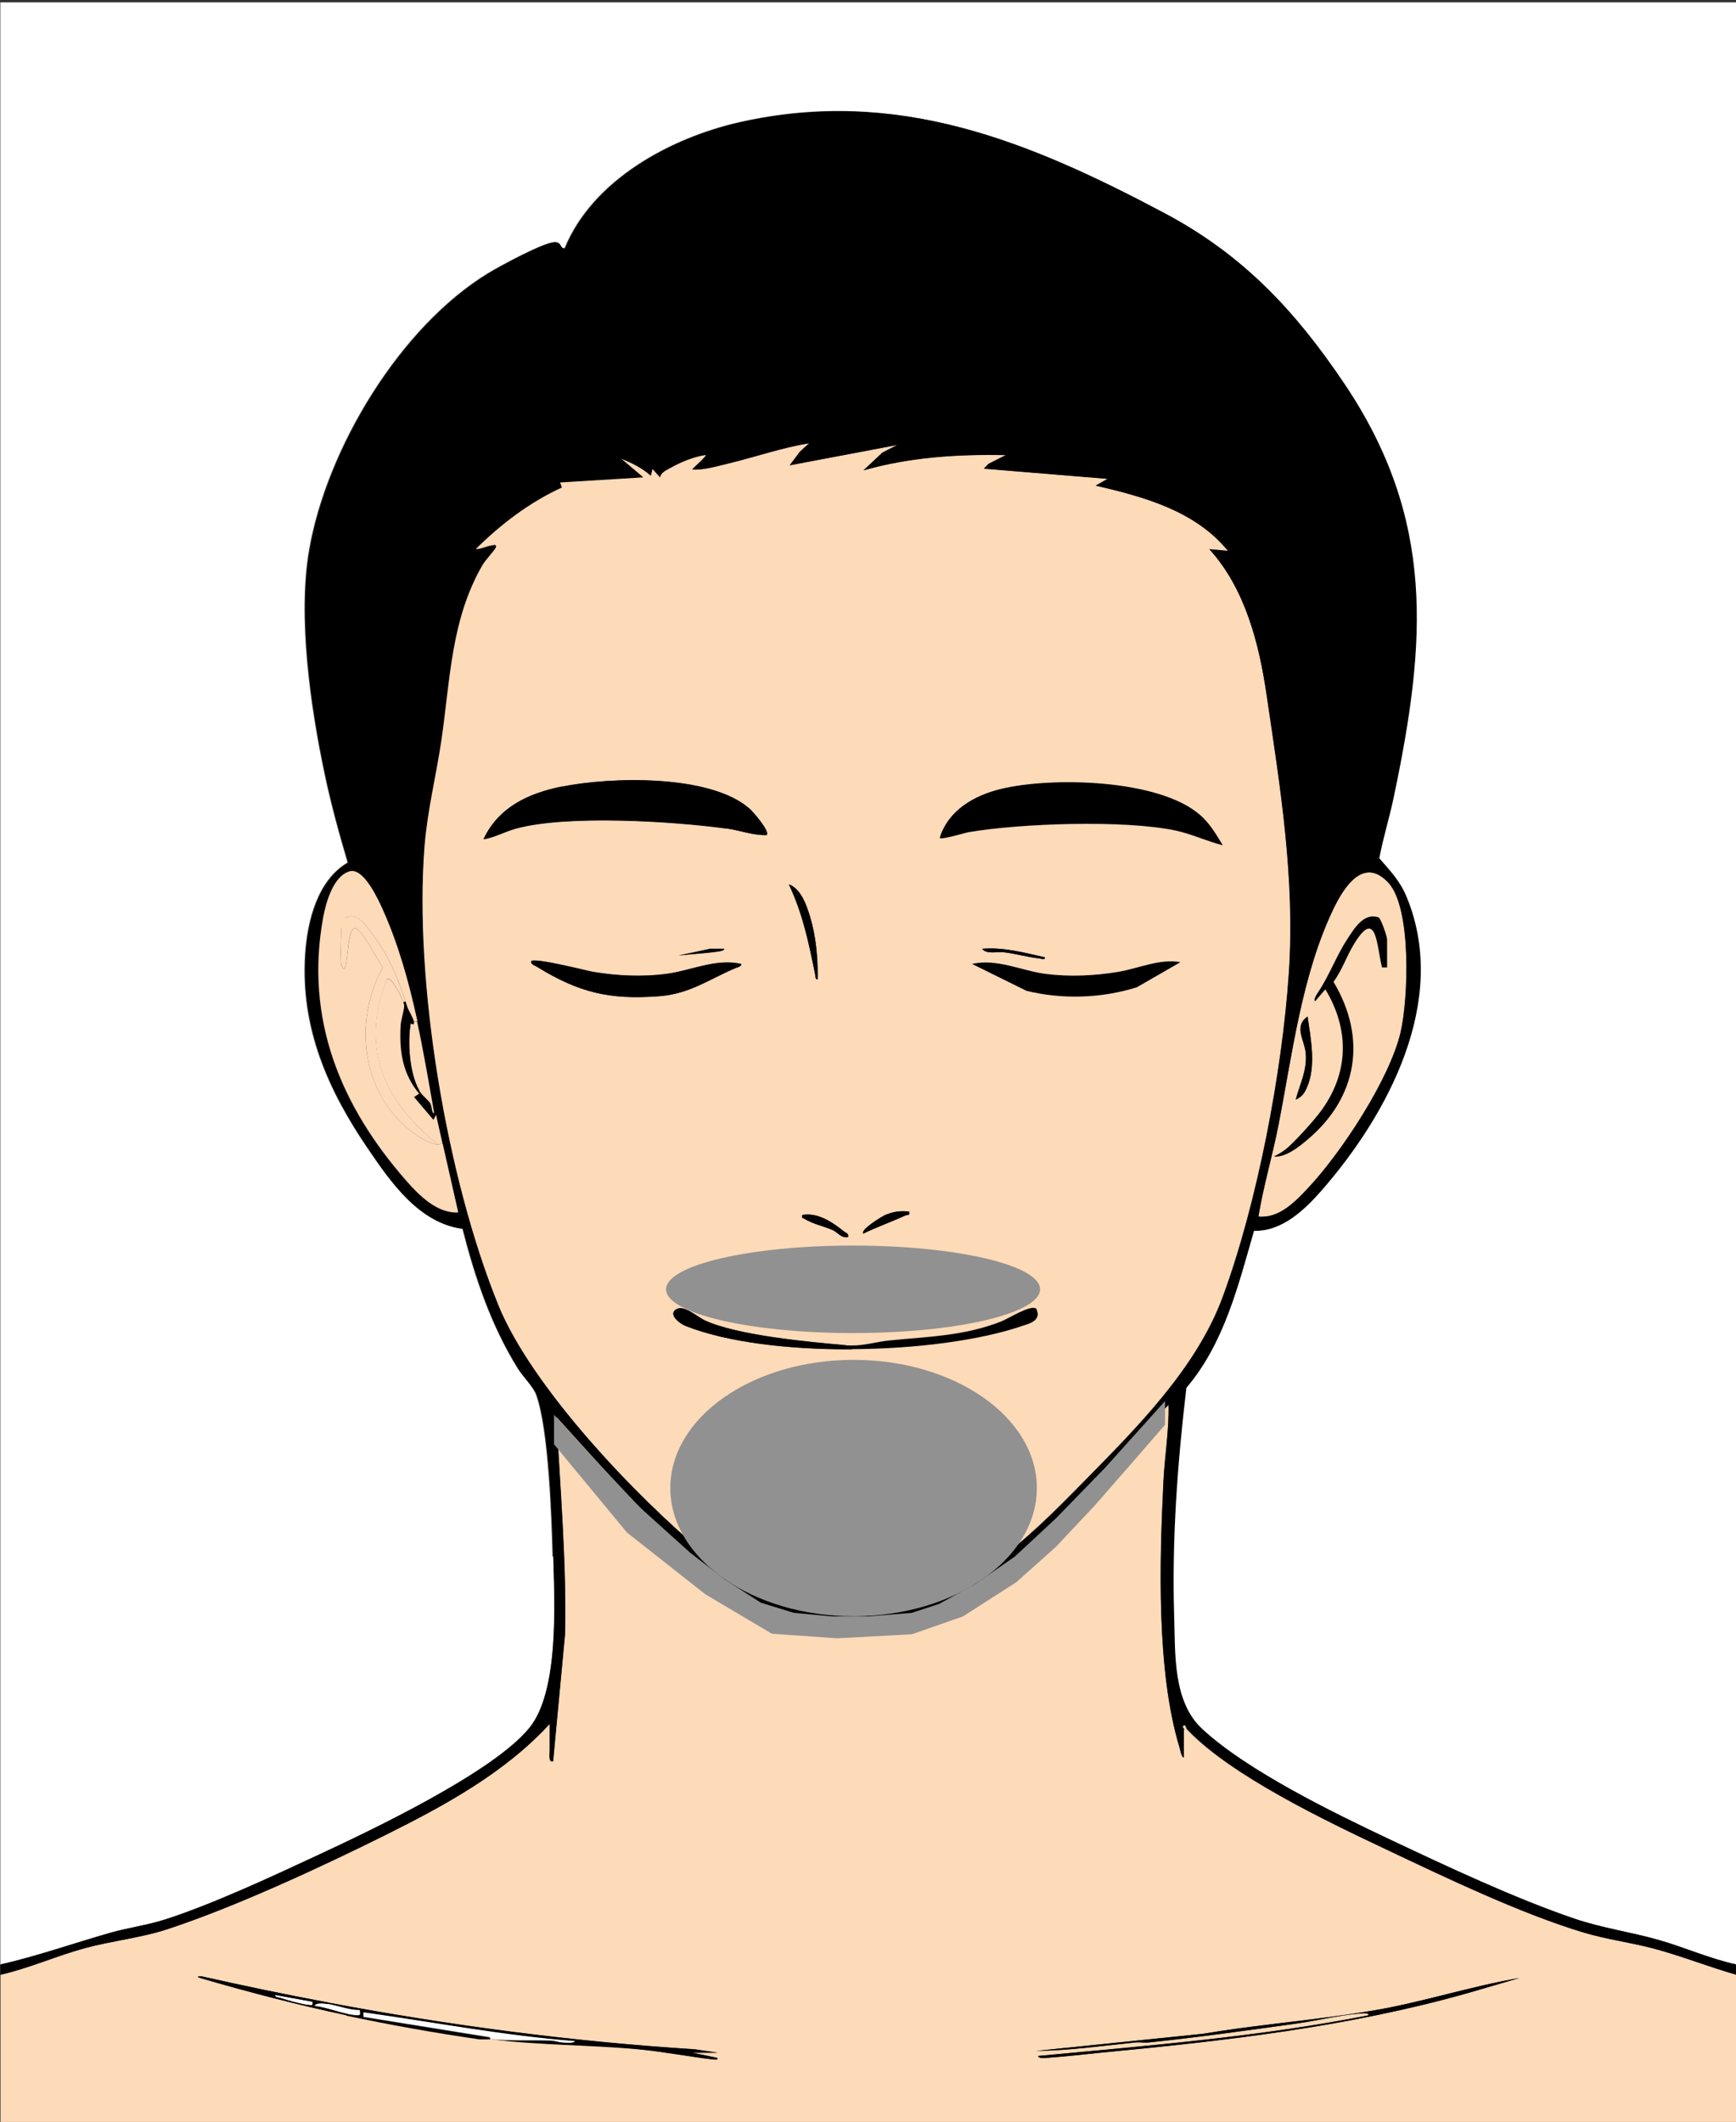 <?xml version="1.0" encoding="UTF-8"?>
<svg id="_レイヤー_1" data-name="レイヤー_1" xmlns="http://www.w3.org/2000/svg" version="1.1" viewBox="0 0 1024 1251.3">
  <rect x="0" y="0" width="1024" height="1251.3" fill="#333333" stroke="none"/>
  <!-- Generator: Adobe Illustrator 29.3.1, SVG Export Plug-In . SVG Version: 2.1.0 Build 151)  -->
  <defs>
    <style>
      .st0 {
        fill: #919191;
      }

      .st1 {
        fill: #fff;
      }

      .st2 {
        fill: #fddab8;
      }
    </style>
  </defs>
  <g id="_レイヤー_11" data-name="_レイヤー_1">
    <g>
      <path d="M781.8,583.5l-6,7c-1.2-1.2,1.2-4.5,2.1-5.9,6.3-9.5,10.5-21,17-31,4.1-6.2,9.7-15.7,18.4-12.6,1.5.9,5,11.3,5,13v16.5h-3c-3.3-12.6-3.1-36.2-16.8-13.3-4.2,7-7,15.1-11.8,21.8,19.8,33.3,14.2,68.2-15.3,93-4.9,4.2-13.4,10.9-20,10,3.1-1.5,6-3.1,8.5-5.5,5.3-4.9,15.7-16.2,19.9-22.1,16-22.3,16.2-47.5,2.1-70.9h0Z"/>
      <path class="st2" d="M781.8,583.5c14.1,23.4,13.9,48.6-2.1,70.9-4.2,5.9-14.5,17.2-19.9,22.1-2.6,2.3-5.5,4-8.5,5.5,6.7.9,15.1-5.8,20-10,29.5-24.8,35.2-59.8,15.3-93,4.9-6.7,7.6-14.8,11.8-21.8,13.7-22.9,13.5.7,16.8,13.3h3v-16.5c0-1.7-3.5-12.1-5-13-8.7-3.1-14.3,6.4-18.4,12.6-6.5,9.9-10.7,21.5-17,31-.9,1.4-3.3,4.7-2.1,5.9l6-7h0ZM770.2,621.1c.9,10.2-3.4,17.9-5.9,27.4,3.3-1.6,4.7-3.2,6.2-6.3,6.1-12.7,2.7-29.4.8-42.7-8.4,5.9-1.8,13.7-1.1,21.6ZM754,663.7c8.2-42,13.7-88.5,32.4-127.6,6.1-12.7,17.7-31.3,32.4-15.7,14,14.9,11.9,69,7.3,88.4-6.5,27.7-34.8,70.8-54.4,91.6-7.7,8.2-17.2,18.2-29.5,17,2.9-18.1,8.2-35.8,11.8-53.8h0Z"/>
      <path d="M764.3,648.4c2.5-9.4,6.8-17.2,5.9-27.4-.7-7.9-7.3-15.7,1.1-21.6,1.9,13.3,5.3,30-.8,42.7-1.5,3.2-2.9,4.8-6.2,6.3Z"/>
      <path d="M707.8,480.4c5.8,5,9.6,11.5,13.5,18-9.5-2.4-18.2-6.6-27.8-8.7-30-6.4-91.6-4.3-122.4,1-1.4.2-16.8,4.9-16.8,3.2,5.1-16.4,20.4-25,36.2-28.8,30-7.2,93-5.9,117.3,15.3h0Z"/>
      <path d="M616.9,574.3c13.8,1.8,28.9,1.1,42.6-1.2,12.1-2,24.7-8,36.8-5.7l-25.7,14.8c-21,6.5-44.1,7.3-65.5,2l-31.8-15.7c15-3.3,29.1,4,43.6,5.9h0Z"/>
      <path class="st2" d="M807.3,1188.4c-64.3,12.7-129.8,17.9-195,24,.3,1.8,5.1,1.1,6.5,1,10-.7,20.9-2,31-3,73-6.9,146.1-15.2,216.7-35.3l29.8-8.7c-28.3,4.8-56.5,14-84.6,18.9-6.4,1.1-12.8,2.1-19.2,3-27.5,3.9-55.4,6.4-82.8,11l-98.4,10.1c19.6-.2,39.1-3,58.5-5,2.6-.3,5.3.3,8,0,28.9-3,58.1-7.1,86.9-11.1,9.2-1.3,18.6-3.4,27.9-4.8,3.1-.5,6.2-.8,9.3-1.1,1.2,0,5.5-.8,5.5,1h0ZM700.2,1019.9c25.5,27.1,82.4,54.2,116.7,70.4,35.3,16.7,79.9,38.1,116.8,49.2,13.3,4,27.3,5.8,40.7,9.3,16.9,4.4,33,11,49.8,15.7v373h-14l4-45.5c.2-29.3.3-58.7-4.5-87.6l-.5,77.6-5,55.5H18.3c-.4-13.8-3-27.7-4-41.5-.9-12.6-.4-25.4-2.1-37.9l.5-60.6c-8.6,46-4.8,93.6-.5,140H.3v-373c17-3.9,33-11.1,49.8-15.7,15.9-4.3,33.4-6.2,48.7-11.2,40.1-13.2,90.4-36.5,128.5-55.5,34.8-17.3,70.5-36.7,96.9-65.5v15.5c0,2.1-.9,7.6,2,6.5l7-74.5c1-43-2.9-85.6-5-128.5,23.3,25.6,46.9,52.7,72.5,76,41.7,38.2,63.6,45.2,121.1,42,26.2-1.4,43.3-8.8,64.3-23.7,38.8-27.3,70.3-67.5,103.1-101.4.4,15.2-2.3,30.3-3,45.5-2.3,47-4.1,111.7,9.5,156.5.5,1.6,1,5.4,2.5,6v-16.5c0-.3-.9-1.1-1-2,2.1-2.1,2,.9,3,2h0ZM376.8,1208.4c14.8,1.4,29.4,4.3,44,6,.8,0,3.6.4,2-1l-14.5-3h15l-13.5-2c-72.5-4.5-144.6-14.1-216-27.5-25.1-4.7-50.1-9.9-75-15.5-2.7,0-2.7.4-.1,1.1,28.3,8.3,56.9,15.7,85.7,21.8,26,5.6,52.2,10.2,78.6,13.9h6.4c27.9,3.7,58.5,3.4,87.5,6.1Z"/>
      <path d="M764.6,1193.3c-28.8,4-58,8.1-86.9,11.1-2.6.3-5.3-.2-8,0-19.4,2-38.9,4.8-58.5,5l98.4-10.1c27.4-4.6,55.3-7.1,82.8-11v.2c-9.3,1.4-18.6,3.5-27.8,4.8h0Z"/>
      <path d="M612.3,1212.4c65.2-6.2,130.7-11.3,195-24,0-1.8-4.3-1.1-5.5-1-3.1.2-6.2.6-9.3,1.1v-.2c6.4-.9,12.8-1.9,19.2-3,28.2-4.9,56.3-14.1,84.6-18.9l-29.8,8.7c-70.6,20.1-143.7,28.3-216.7,35.3-10.1,1-21,2.3-31,3-1.4,0-6.2.9-6.5-1h0Z"/>
      <path d="M611.1,771.6c.3.2,1.1,2.7,1,3.4-.2,4.6-5.3,5.8-8.9,7-25.3,8.7-63.2,13.6-100.9,13.8v-2.2c7.9,0,14.5-2.2,22.4-3,22.9-2.3,43.9-2.6,65.8-11.2,4.2-1.7,17-9.9,20.6-7.6h0Z"/>
      <path class="st2" d="M591.8,561.5c7.1.8,14.2,2.9,21.3,3.7,1.1.1,3.4,1.2,3.2-.7-12.2-2.7-24.3-6.1-37-5,2.5,3.4,8.7,1.6,12.5,2ZM474.5,718.7c5,3.1,11.3,4.4,16.4,6.5,3.1,1.3,5.2,5.1,9.3,4.2.5-2.1-1.1-2.3-2.3-3.2-6.9-5.5-15.4-11.4-24.7-9.8-.5,2.3.2,1.6,1.3,2.2ZM482.9,834.3c20.3,2.3,37.3-.3,57.2-2.6,1.3-.2,2.7.6,3.6.4,1.2-.3,6.5-5.6,5.6-6.7-5,1.6-10.4,3.2-15.6,3.9-25.5,3.6-47,.4-71.9-2.8-2.4-.3-1,2-.2,2.7,3,2.6,16.8,4.6,21.3,5.2h0ZM465.3,521.5c8.2,17.4,11.7,34.3,15.5,53,.2,1.1,0,3.2,1.5,3,.2-12.3-.9-25.1-4.5-37-2-6.7-5.4-16.5-12.5-19h0ZM605.1,584.2c21.3,5.3,44.5,4.6,65.5-2l25.7-14.8c-12.1-2.3-24.7,3.7-36.8,5.7-13.7,2.3-28.8,3-42.6,1.2-14.5-1.9-28.6-9.2-43.6-5.9l31.8,15.7ZM428.6,488.6c8,1.1,15.6,4.1,23.6,3.9,2.2-2.1-8-13.8-10-15.5-23.1-20.5-82.2-18.9-111-13-19.5,4-37.1,12.1-46,31,6.5-1,12.5-4.5,18.8-6.2,30-8.4,92.7-4.5,124.6-.1h0ZM693.5,489.8c9.7,2.1,18.3,6.3,27.8,8.7-3.9-6.5-7.7-13-13.5-18-24.4-21.2-87.4-22.5-117.3-15.3-15.8,3.8-31.1,12.5-36.2,28.8,0,1.7,15.4-3,16.8-3.2,30.8-5.3,92.3-7.4,122.4-1h0ZM383.8,280.4l1-4,4.5,5c.4-3.1,4.2-4.4,6.7-5.9,5.2-3,13-6.1,18.9-7.1,2.4-.4,1.3.3.4,1.4-1.9,2.4-5,4.6-7,7,6.8.4,14.6-1.9,21.4-3.6,15.9-3.9,31.3-9.3,47.6-11.9l-5.5,5-6,8,63.5-12-8.9,4.6-11.1,10.4c27.2-7.8,55.7-9.6,84-9l-10.3,5.2-2.7,2.8,73,6-7,4c28.7,6.7,58.6,14.8,78,38.5l-11-1c21.2,23.3,29.4,55.6,33.8,86.1,8.1,54.9,16.8,108.1,13.1,163.8-3.9,58.5-18.7,136-39,191-15.5,42.1-50.9,77.4-82,109-33.1,33.6-67.8,68.9-117.5,72.5-48.2,3.4-68.9.8-106-30-40.7-33.8-102.2-98.3-122-147-30.4-74.6-49.9-190.3-43.5-270.5,1.7-21,6.8-41.4,9.8-62.1,5.3-35.8,5.6-71.4,24.3-103.7,1.7-2.9,7.1-8.7,7.8-10.2,1-2.2-1.2-1.2-2.1-1.1-3.3.4-6.7,2.4-9.9,2.1,14.8-14.8,31.9-27.8,51-36.5l-1-3,49-3-13-11c6.3,2.5,12.4,5.5,17.5,10h0ZM317,570.2c24.4,15,42.5,19.5,71.8,17.2,18.2-1.4,29.4-10,45.3-16.7,1.2-.5,3-.6,3.2-2.3-15.1-3.5-29.8,4-44.6,5.9-14.2,1.8-28.5,1.1-42.6-1.2-3.6-.6-36.2-9-36.8-6.2-.3,1.8,2.4,2.4,3.7,3.3h0ZM612.2,775c0-.7-.7-3.1-1-3.4-3.6-2.3-16.4,6-20.6,7.6-21.9,8.6-42.8,8.9-65.8,11.2-7.9.8-14.5,3-22.4,3s-2.3,0-3.5-.2c-21.9-1.9-64.3-5.8-83.3-14.7-4.4-2.1-11.8-8.9-16.3-6.7-5.7,2.8,1.3,8.5,5,10,24.4,9.7,61.2,14,98.1,13.8,37.7-.2,75.6-5.1,100.9-13.8,3.5-1.2,8.7-2.4,8.9-7h0ZM534.1,716.7c1.4-.7,2.7.6,2.2-2.3-5.6-.5-9.3,0-14.3,2.1-1.8.8-14.7,8.7-12.6,10.8,8.1-4,16.7-7,24.8-10.7ZM421.6,561.3c1.2-.2,5.5-.4,5.6-1.9h-8.4c0,.1-18.6,4-18.6,4,7.1-.8,14.3-1.2,21.4-2.1Z"/>
      <path d="M613.1,565.2c-7.1-.8-14.2-2.9-21.3-3.7-3.8-.4-9.9,1.4-12.5-2,12.7-1.1,24.8,2.3,37,5,.2,1.9-2.1.8-3.2.7Z"/>
      <path d="M521.9,716.6c5.1-2.1,8.8-2.7,14.3-2.1.5,2.8-.8,1.6-2.2,2.3-8.2,3.8-16.8,6.8-24.8,10.7-2.1-2.1,10.8-10.1,12.6-10.8Z"/>
      <path d="M473.3,716.5c9.3-1.6,17.8,4.3,24.7,9.8,1.2.9,2.7,1.1,2.3,3.2-4.1.9-6.2-2.9-9.3-4.2-5.1-2.2-11.4-3.5-16.4-6.5-1.1-.7-1.7,0-1.3-2.2Z"/>
      <path d="M480.8,574.5c-3.8-18.7-7.2-35.6-15.5-53,7.1,2.5,10.5,12.3,12.5,19,3.6,11.9,4.7,24.7,4.5,37-1.4.3-1.3-1.9-1.5-3h0Z"/>
      <path d="M549.3,825.4c.9,1.1-4.4,6.5-5.6,6.7-.9.2-2.3-.6-3.6-.4-19.9,2.3-36.9,4.9-57.2,2.6-4.5-.5-18.3-2.6-21.3-5.2-.8-.7-2.3-3,.2-2.7,24.9,3.2,46.5,6.4,71.9,2.8,5.2-.7,10.6-2.3,15.6-3.9Z"/>
      <path d="M331.2,463.9c28.8-5.9,87.9-7.5,111,13,2,1.8,12.2,13.4,10,15.5-8,.3-15.6-2.8-23.6-3.9-31.9-4.3-94.6-8.2-124.6.1-6.3,1.8-12.3,5.2-18.8,6.2,8.9-18.9,26.4-27,46-31h0Z"/>
      <path d="M418.9,559.6h8.4c-.1,1.3-4.4,1.6-5.6,1.8-7,.9-14.3,1.3-21.4,2.1l18.6-3.9Z"/>
      <path d="M415.6,778.6c19,8.9,61.4,12.8,83.3,14.7,1.2.1,2.4.2,3.5.2v2.2c-36.9.2-73.7-4.1-98.1-13.8-3.8-1.5-10.7-7.2-5-10,4.5-2.2,11.9,4.6,16.3,6.7h0Z"/>
      <path class="st1" d="M326.3,917.9c.8,27.4,3.5,79.4-14.1,101-21.3,26.2-93.3,60.4-125.6,75.4-26.6,12.4-61.9,28.8-89.4,37.6-10.6,3.4-21.6,4.8-32.2,7.8-21.6,6.2-42.9,13.7-64.8,18.7V1.4h1024v1157c-15.8-3.4-30.6-10.1-46-14.5-16.4-4.7-33.3-7-49.5-12.5-34.9-11.8-75.6-31-109.2-46.8-33.4-15.8-84-40.4-110.8-65.2-17.4-16.1-15.9-44-16.6-66.4-1.3-45.2,1.9-90.1,7.2-134.8,22.3-26.2,30.6-60.3,39.9-92.6,16.3.5,29.8-12.2,39.8-23.7,39.3-45,75.1-111.9,50.5-172.5-4-10-9.6-15.5-16.4-23.5,2.3-12.2,6.1-24.2,8.6-36.4,19.1-90.9,24.9-163.5-29.5-243.9-28.8-42.7-59.4-75.4-105.2-99.8-80.2-42.6-157.9-74.7-250.8-53.8-40.7,9.2-86.7,34-103.2,74.3-3.1.5-1.8-3.3-5.5-3.6-6-.4-33,14.3-39.4,18.2-52.2,31.7-95.4,103.5-105.8,163.2-6.9,39.6.8,92.9,9.1,132.2,3.7,17.6,8.5,35.1,13.6,52.3-17.9,10.5-23.8,34.6-25.1,54.2-2.8,43.3,13.4,80,37.2,114.8,13.4,19.7,30.1,43.7,55.6,46.9,7.4,29,16.9,57.2,32.8,82.7,2.9,4.6,9.1,10.6,10.7,15.3,7.3,20.1,9.1,72.4,9.7,95.3h0Z"/>
      <path d="M313.3,567c.6-2.8,33.2,5.6,36.8,6.2,14.1,2.3,28.4,3,42.6,1.2,14.8-1.9,29.5-9.3,44.6-5.9-.3,1.7-2,1.8-3.2,2.3-15.9,6.7-27.1,15.3-45.3,16.7-29.3,2.2-47.4-2.2-71.8-17.2-1.3-.8-4-1.5-3.7-3.3h0Z"/>
      <path class="st1" d="M214.3,1186.4c41.6,5.8,83,13.8,125,17-.7,1.8-5.9,1.1-7.5,1-2.4-.1-4.6-1-6.9-1.1-11.9-.4-23.7.4-35.5-1l-.6-1-74.4-12v-3h0Z"/>
      <path d="M742.3,717.4c12.3,1.3,21.8-8.8,29.5-17,19.5-20.9,47.9-64,54.4-91.6,4.5-19.4,6.7-73.5-7.3-88.4-14.7-15.6-26.3,3-32.4,15.7-18.7,39.1-24.2,85.6-32.4,127.6-3.5,18-8.8,35.6-11.8,53.8h0ZM293.8,769.4c19.8,48.7,81.3,113.2,122,147,37.1,30.8,57.8,33.4,106,30,49.7-3.5,84.5-38.8,117.5-72.5,31.1-31.6,66.5-66.9,82-109,20.3-55,35.1-132.5,39-191,3.7-55.8-5-109-13.1-163.9-4.5-30.5-12.7-62.8-33.8-86.1l11,1c-19.4-23.7-49.3-31.8-78-38.5l7-4-73-6,2.7-2.8,10.3-5.2c-28.3-.6-56.8,1.2-84,9l11.1-10.4,8.9-4.6-63.5,12,6-8,5.5-5c-16.2,2.6-31.7,8.1-47.6,11.9-6.8,1.6-14.6,4-21.4,3.6,2-2.4,5.1-4.6,7-7,.9-1.1,2-1.8-.4-1.4-5.9,1-13.7,4.1-18.9,7.1-2.5,1.4-6.3,2.8-6.7,5.9l-4.5-5-1,4c-5.1-4.5-11.2-7.5-17.5-10l13,11-49,3,1,3c-19.1,8.7-36.2,21.8-51,36.5,3.2.3,6.6-1.7,9.9-2.1.9-.1,3-1.1,2.1,1.1-.7,1.5-6.1,7.3-7.8,10.2-18.7,32.3-19,67.8-24.3,103.7-3.1,20.8-8.2,41.1-9.9,62.1-6.3,80.2,13.1,195.8,43.5,270.5h0ZM698.3,1019.9v16.5c-1.5-.6-2-4.4-2.5-6-13.7-44.8-11.8-109.5-9.5-156.5.7-15.1,3.4-30.3,3-45.5-32.8,33.9-64.3,74-103.1,101.4-21,14.8-38.1,22.2-64.3,23.7-57.5,3.2-79.3-3.8-121.1-42-25.5-23.4-49.2-50.4-72.5-76,2.1,42.9,6,85.5,5,128.5l-7,74.5c-2.9,1.1-2-4.4-2-6.5v-15.5c-26.4,28.9-62.2,48.3-96.9,65.6-38.1,18.9-88.4,42.3-128.5,55.5-15.3,5.1-32.9,6.9-48.8,11.2-16.8,4.6-32.8,11.8-49.8,15.7v-6c21.9-5,43.2-12.6,64.8-18.7,10.6-3,21.6-4.5,32.2-7.8,27.5-8.8,62.8-25.2,89.4-37.6,32.3-15,104.3-49.1,125.6-75.4,17.6-21.6,14.9-73.6,14.1-101-.6-22.9-2.4-75.2-9.7-95.3-1.7-4.6-7.9-10.6-10.7-15.3-15.9-25.5-25.4-53.7-32.8-82.7-25.5-3.2-42.1-27.2-55.6-46.9-23.8-34.8-39.9-71.5-37.2-114.8,1.2-19.5,7.1-43.7,25.1-54.2-5.1-17.2-9.9-34.7-13.6-52.3-8.4-39.3-16-92.6-9.1-132.2,10.3-59.7,53.6-131.5,105.8-163.2,6.4-3.9,33.4-18.6,39.4-18.2,3.6.3,2.3,4.1,5.5,3.6,16.5-40.3,62.5-65.2,103.2-74.3,92.9-20.9,170.6,11.2,250.8,53.8,45.8,24.4,76.4,57.1,105.2,99.8,54.3,80.4,48.6,153,29.5,243.9-2.5,12.2-6.3,24.1-8.6,36.4,6.8,7.9,12.4,13.5,16.4,23.5,24.6,60.6-11.2,127.5-50.5,172.5-10.1,11.5-23.5,24.2-39.8,23.7-9.3,32.3-17.6,66.4-39.9,92.6-5.3,44.8-8.6,89.7-7.2,134.8.7,22.4-.8,50.3,16.6,66.4,26.8,24.8,77.4,49.4,110.8,65.2,33.6,15.9,74.3,35,109.2,46.8,16.2,5.5,33.1,7.8,49.5,12.5,15.4,4.4,30.2,11.1,46,14.5v6c-16.8-4.7-32.9-11.3-49.8-15.7-13.5-3.5-27.5-5.3-40.7-9.3-37-11.1-81.6-32.5-116.8-49.2-34.2-16.2-91.1-43.3-116.7-70.4-1-1-.9-4.1-3-2,0,.9,1,1.7,1,2h0ZM248,644.2c2,2.7,5,4.8,6.1,6.9,1,2,.4,4.9,2.1,5.4-3.1-17.8-6.2-36.1-10.1-54.2-4.9-22.7-11.1-45.1-20.4-65.7-2.7-6-11.3-24.9-19.5-22.6-9.8,2.7-14.1,18.7-15.7,27.4-10.9,59.8,10.3,110.9,49.2,155.2,7.5,8.5,18.4,19.3,30.5,18.5l-9.2-40.6-3.8-16.9-1.5,3-11.5-13.5,3-2s0,0,0,0l.9-.7h0Z"/>
      <path class="st2" d="M254.1,651.1c-1.1-2.2-4.1-4.2-6.1-6.9-.3-.4-.6-.8-.8-1.2-5.7-9.8-6.9-28.5-5-39.5,1.8,1,2.1.5,1.8-.8l2-.4c3.9,18.2,7,36.5,10.1,54.2-1.7-.5-1.1-3.4-2.1-5.4h0Z"/>
      <path d="M247.2,643c.2.4.5.8.8,1.2l-.9.7c-9.9-11.7-11.8-24.9-10.9-40,.2-3.8,2.1-8.7,2.1-12,0-.4-.2-1-.5-1.9l1.3-.4c.5,1.3.9,2.7,1.4,4.1.3.8,3.1,5.6,3.6,7.9.3,1.2,0,1.8-1.8.8-2,11.1-.7,29.7,5,39.5h0Z"/>
      <path class="st2" d="M228.3,577.4c2.2-1.7,7.9,8.8,9.6,13.6.3.8.4,1.5.5,1.9,0,3.3-1.9,8.2-2.1,12-.8,15,1.1,28.2,10.9,40,0,0,0,0,0,0l-3,2,11.5,13.5,1.5-3,3.8,16.9-2.8.6c-17.4-14.2-32.6-32.2-35.9-55.1-2.1-14.7.4-28.6,5.9-42.4h0Z"/>
      <path d="M193.8,1181c71.3,13.4,143.5,22.9,216,27.5l13.5,2h-15l14.5,3c1.6,1.3-1.1,1.1-2,1-14.7-1.7-29.3-4.6-44-6-29-2.7-59.6-2.4-87.5-6,11.8,1.4,23.7.6,35.5,1,2.4,0,4.6.9,6.9,1.1,1.6,0,6.9.8,7.5-1-42-3.2-83.4-11.2-125-17v3l74.4,12,.6,1h-6.4c-26.4-3.8-52.6-8.5-78.6-14l.2-.8c2.1.5,4.2.8,6.3.9,2.5.1,1.3-1.3,1.5-3-5.8.1-12.7-2.5-18.7-3.6l.2-.9h0Z"/>
      <path class="st2" d="M247.6,670.6c2.6,1.6,7.6,4.3,10.7,4.3l2.8-.6,9.2,40.6c-12.2.8-23-9.9-30.5-18.5-38.9-44.3-60-95.4-49.2-155.2,1.6-8.7,5.9-24.7,15.7-27.4,8.2-2.3,16.8,16.6,19.5,22.6,9.3,20.7,15.5,43.1,20.4,65.7l-2,.4c-.5-2.3-3.3-7.1-3.6-7.9-.5-1.4-.9-2.8-1.4-4.1-4.7-13.9-8.9-24.8-18-37.5-3.3-4.6-10.5-16.2-17.2-11.8-.7.5-2.7,6-2.7,6.6,0,6.2-.8,15.2,0,21,0,.4,1,2.9,2,2.5,2.1-3.4,1.6-25,6.4-23.9,4.3,1,12.9,19.1,16.1,23-4.9,8.8-8,18.6-9.4,28.6-3.8,27.7,7,56.3,31.2,71.6h0Z"/>
      <path class="st2" d="M222.4,619.8c3.3,22.9,18.5,41,35.9,55.1-3.1,0-8.1-2.7-10.7-4.3-24.2-15.2-35-43.8-31.2-71.6,1.4-10,4.5-19.8,9.4-28.6-3.2-3.9-11.8-22-16.1-23-4.9-1.1-4.3,20.5-6.4,23.9-1,.4-1.9-2.1-2-2.5-.8-5.8,0-14.8,0-21s2-6.1,2.7-6.6c6.7-4.5,13.8,7.1,17.2,11.8,9.1,12.7,13.3,23.6,18,37.5l-1.3.4c-1.7-4.8-7.4-15.3-9.6-13.6-5.4,13.8-8,27.7-5.9,42.4h0Z"/>
      <path class="st1" d="M185.3,1182.9c1.1-1.6,2.7-1.6,4.4-1.6,1.2,0,2.5.2,3.9.4,6,1.1,12.9,3.7,18.7,3.6-.2,1.7,1,3.1-1.5,3-2.1,0-4.1-.4-6.3-.9-6.4-1.4-13.1-3.9-19.2-4.6h0Z"/>
      <path class="st1" d="M165.1,1178.1c-1.1-.3-3-.2-2.8-1.7l22,4c.4,2.6-.3,2.1-2.4,1.9-3.8-.3-12.8-2.9-16.8-4.2h0Z"/>
      <path d="M162.3,1176.4c-.2,1.4,1.7,1.4,2.8,1.7,4,1.3,13,3.9,16.8,4.2,2.1.2,2.8.7,2.4-1.9l-22-4h0ZM118.8,1165.4c24.9,5.6,49.9,10.8,75,15.5l-.2.9c-1.4-.2-2.6-.4-3.9-.4-1.8,0-3.3,0-4.4,1.6,6.2.7,12.8,3.2,19.2,4.6l-.2.8c-28.8-6.2-57.4-13.5-85.7-21.8-2.6-.8-2.6-1.2.1-1.1h0Z"/>
    </g>
  </g>
  <g id="_レイヤー_2">
    <ellipse class="st0" cx="503.2" cy="760.3" rx="110.3" ry="25.8"/>
    <ellipse class="st0" cx="503.5" cy="877.5" rx="108.1" ry="75.6"/>
    <polygon class="st0" points="326.8 834.3 353.6 863.6 376.9 888.4 407.2 915.7 427.7 931.5 448.8 945.1 468.3 951.1 490.9 953.2 512 953.2 537.7 951.1 554 945.8 575.7 933.8 598.6 917.9 622.7 895.5 651.5 865.9 687.2 826.2 687.2 840.2 667.4 863 646.1 887.4 622.7 912.3 599.5 933 568 953.2 537.9 963.7 493.8 966.1 455.3 963.4 416 940.1 369.8 903.7 326.8 851.7 326.8 834.3"/>
  </g>
</svg>
